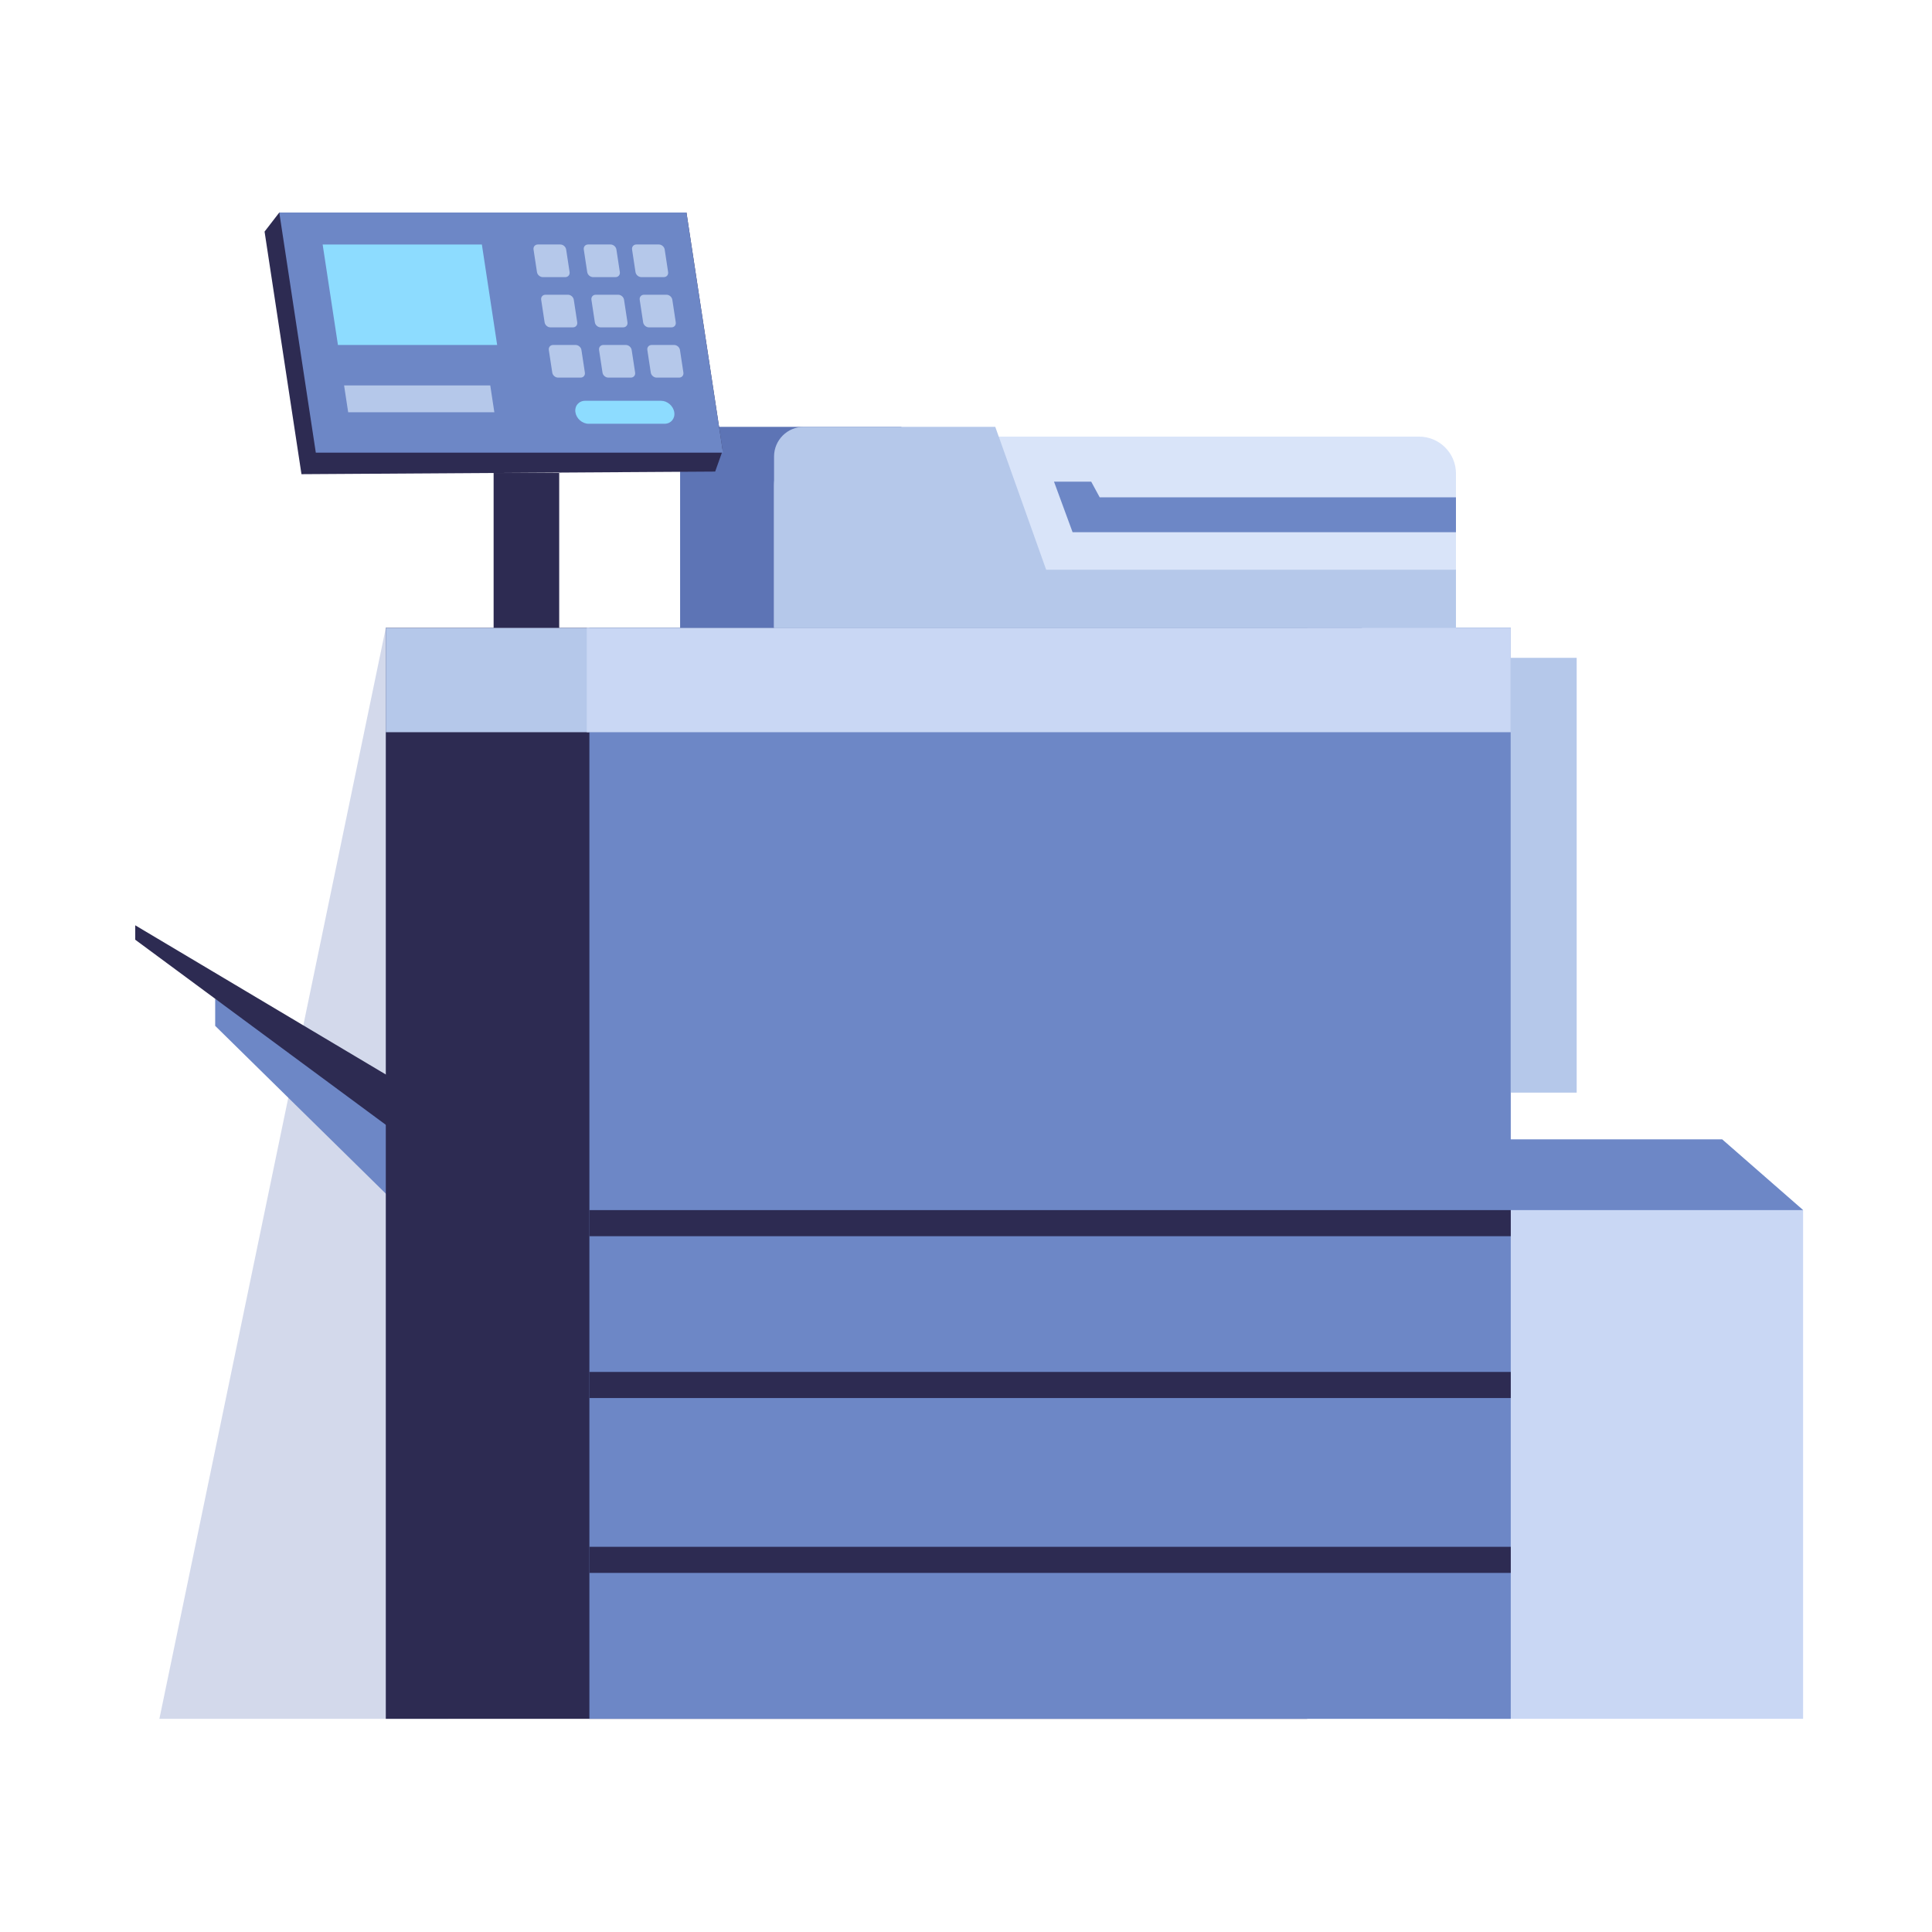 <svg width="200" height="200" viewBox="0 0 200 200" fill="none" xmlns="http://www.w3.org/2000/svg">
<path opacity="0.27" d="M39.939 64.99L16.5 177.932H46.396L39.939 64.99Z" fill="#5D74B5"/>
<path d="M22.276 103.393V106.196L43.046 126.621V115.822L22.276 103.393Z" fill="#6D87C6"/>
<path d="M53.719 126.621L14 97.279V95.787L53.719 119.435V126.621Z" fill="#2D2B52"/>
<path d="M186.656 125.269V177.932H149.906V117.952H178.282L186.656 125.269Z" fill="#C9D7F4"/>
<path d="M186.656 125.269H149.906V117.952H178.282L186.656 125.269Z" fill="#6D87C6"/>
<path d="M135.318 64.99H39.938V177.932H135.318V64.99Z" fill="#2D2B52"/>
<path d="M156.393 64.99H61.014V177.932H156.393V64.99Z" fill="#6D87C6"/>
<path d="M61.014 64.99H39.938V75.798H61.014V64.99Z" fill="#B5C8EA"/>
<path d="M156.394 64.99H60.744V75.798H156.394V64.99Z" fill="#C9D7F4"/>
<path d="M156.393 160.125H61.014V162.827H156.393V160.125Z" fill="#2D2B52"/>
<path d="M156.393 142.022H61.014V144.724H156.393V142.022Z" fill="#2D2B52"/>
<path d="M156.393 125.27H61.014V127.971H156.393V125.27Z" fill="#2D2B52"/>
<path d="M163.217 68.098H156.394V113.108H163.217V68.098Z" fill="#B5C8EA"/>
<path d="M93.302 44.185L98.572 58.978H140.992V64.99H70.404V48.272C70.404 46.015 72.233 44.185 74.49 44.185H93.302Z" fill="#5D74B5"/>
<path d="M146.903 45.199H85.198C82.399 45.199 80.132 47.468 80.132 50.265V64.991H150.721V49.016C150.72 46.907 149.011 45.199 146.903 45.199Z" fill="#D9E4F9"/>
<path d="M103.029 44.185L108.298 58.978H150.719V64.99H80.13V47.258C80.13 45.561 81.506 44.185 83.203 44.185H103.029V44.185Z" fill="#B5C8EA"/>
<path d="M150.72 51.48H113.838L112.96 49.859H109.109L111.034 55.095H150.72V51.48Z" fill="#6D87C6"/>
<path d="M74.034 48.817L31.208 49.087L27.388 23.976L28.912 22H71.062L74.81 46.636L74.034 48.817Z" fill="#2D2B52"/>
<path d="M74.844 46.858H32.693L28.912 22H71.062L74.844 46.858Z" fill="#6D87C6"/>
<path d="M51.465 35.712H34.983L33.401 25.31H49.883L51.465 35.712Z" fill="#8DDCFF"/>
<path d="M58.52 28.687H56.189C55.9 28.687 55.63 28.452 55.587 28.163L55.232 25.833C55.188 25.544 55.387 25.309 55.676 25.309H58.006C58.295 25.309 58.566 25.544 58.609 25.833L58.964 28.163C59.007 28.452 58.809 28.687 58.52 28.687Z" fill="#B5C8EA"/>
<path d="M63.721 28.687H61.391C61.102 28.687 60.832 28.452 60.788 28.163L60.434 25.833C60.389 25.544 60.588 25.309 60.878 25.309H63.208C63.497 25.309 63.767 25.544 63.811 25.833L64.165 28.163C64.209 28.452 64.01 28.687 63.721 28.687Z" fill="#B5C8EA"/>
<path d="M68.719 28.687H66.389C66.1 28.687 65.83 28.452 65.786 28.163L65.432 25.833C65.387 25.544 65.586 25.309 65.876 25.309H68.206C68.495 25.309 68.765 25.544 68.809 25.833L69.163 28.163C69.207 28.452 69.008 28.687 68.719 28.687Z" fill="#B5C8EA"/>
<path d="M59.31 33.888H56.98C56.691 33.888 56.42 33.654 56.377 33.364L56.023 31.034C55.978 30.745 56.177 30.511 56.467 30.511H58.797C59.086 30.511 59.356 30.745 59.4 31.034L59.754 33.364C59.798 33.654 59.599 33.888 59.31 33.888Z" fill="#B5C8EA"/>
<path d="M64.511 33.888H62.181C61.892 33.888 61.622 33.654 61.578 33.364L61.224 31.034C61.18 30.745 61.379 30.511 61.668 30.511H63.998C64.287 30.511 64.558 30.745 64.601 31.034L64.955 33.364C65 33.654 64.801 33.888 64.511 33.888Z" fill="#B5C8EA"/>
<path d="M69.51 33.888H67.18C66.891 33.888 66.621 33.654 66.577 33.364L66.223 31.034C66.179 30.745 66.378 30.511 66.667 30.511H68.997C69.286 30.511 69.556 30.745 69.6 31.034L69.954 33.364C69.998 33.654 69.8 33.888 69.51 33.888Z" fill="#B5C8EA"/>
<path d="M60.102 39.09H57.771C57.482 39.09 57.212 38.855 57.169 38.566L56.814 36.236C56.77 35.947 56.969 35.712 57.258 35.712H59.588C59.877 35.712 60.148 35.947 60.191 36.236L60.545 38.566C60.59 38.855 60.391 39.09 60.102 39.09Z" fill="#B5C8EA"/>
<path d="M65.303 39.09H62.973C62.684 39.09 62.413 38.855 62.37 38.566L62.016 36.236C61.971 35.947 62.17 35.712 62.459 35.712H64.79C65.079 35.712 65.349 35.947 65.392 36.236L65.747 38.566C65.791 38.855 65.592 39.09 65.303 39.09Z" fill="#B5C8EA"/>
<path d="M70.302 39.09H67.971C67.682 39.09 67.412 38.855 67.368 38.566L67.014 36.236C66.97 35.947 67.169 35.712 67.458 35.712H69.788C70.077 35.712 70.347 35.947 70.391 36.236L70.745 38.566C70.789 38.855 70.59 39.09 70.302 39.09Z" fill="#B5C8EA"/>
<path d="M68.791 43.869H60.939C60.281 43.869 59.667 43.337 59.567 42.679C59.467 42.021 59.919 41.489 60.577 41.489H68.43C69.087 41.489 69.701 42.022 69.801 42.679C69.9 43.336 69.449 43.869 68.791 43.869Z" fill="#8DDCFF"/>
<path d="M51.174 42.678H36.043L35.62 39.9H50.752L51.174 42.678Z" fill="#B5C8EA"/>
<path d="M57.888 48.962H51.099V64.991H57.888V48.962Z" fill="#2D2B52"/>
</svg>
